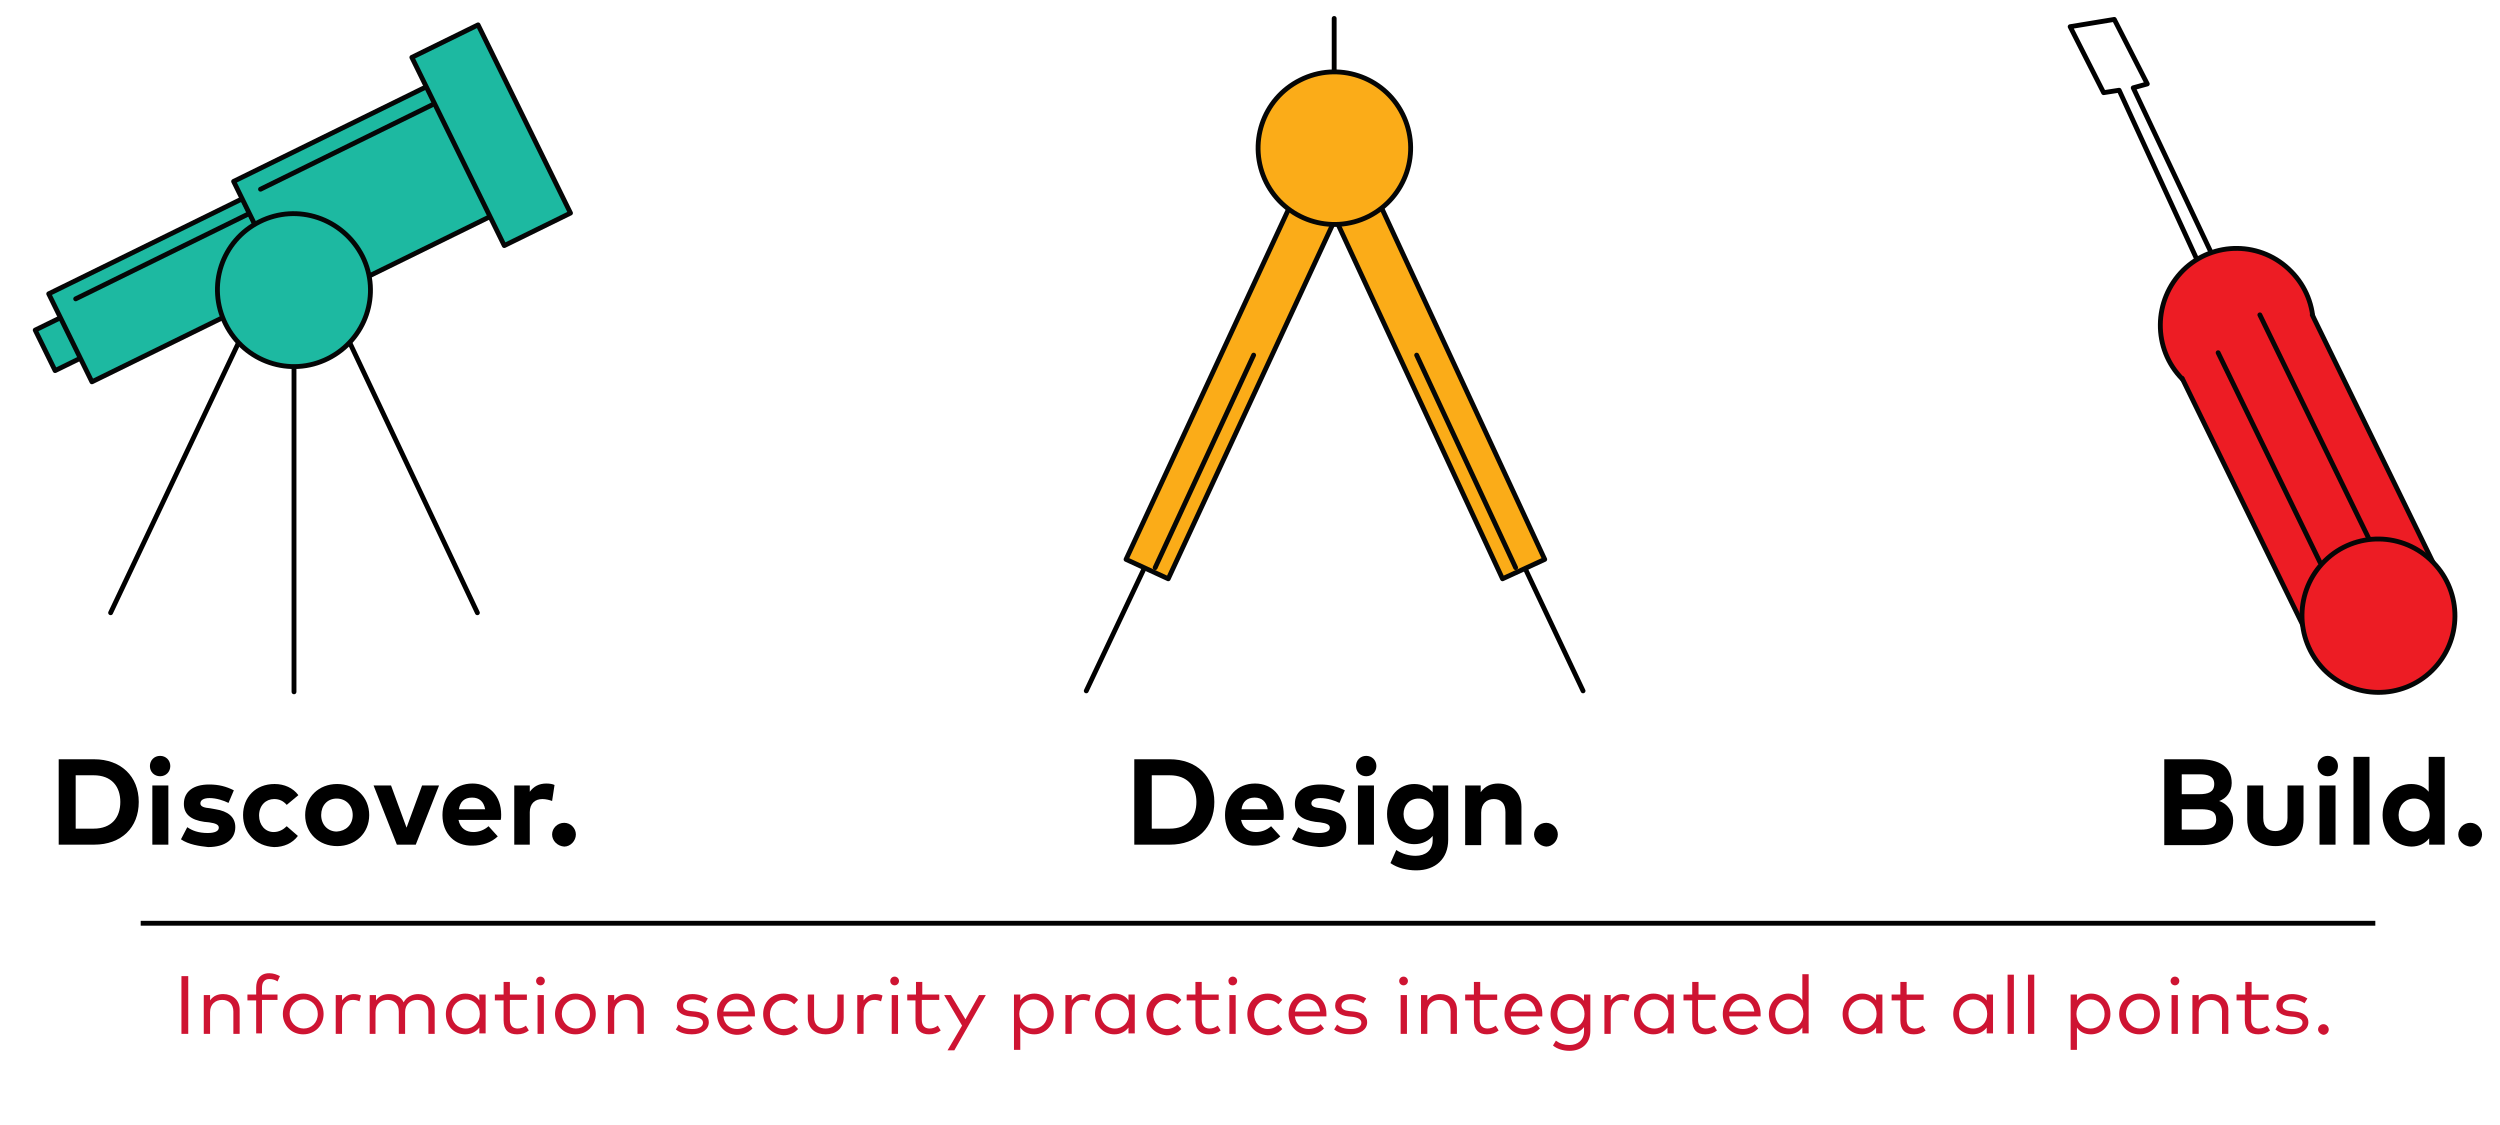 <?xml version="1.0" encoding="utf-8"?>
<!-- Generator: Adobe Illustrator 26.3.1, SVG Export Plug-In . SVG Version: 6.00 Build 0)  -->
<svg version="1.1" id="Layer_1" xmlns="http://www.w3.org/2000/svg" xmlns:xlink="http://www.w3.org/1999/xlink" x="0px" y="0px"
	 viewBox="0 0 515.3 231.9" style="enable-background:new 0 0 515.3 231.9;" xml:space="preserve">
<style type="text/css">
	.st0{fill:#1DB9A1;stroke:#050606;stroke-width:1;stroke-linecap:round;stroke-linejoin:round;stroke-miterlimit:8;}
	.st1{fill:none;stroke:#000000;stroke-linecap:round;stroke-linejoin:round;stroke-miterlimit:8;}
	.st2{fill:#1DB9A1;stroke:#050606;stroke-linecap:round;stroke-linejoin:round;stroke-miterlimit:8;}
	.st3{fill:none;stroke:#050606;stroke-linecap:round;stroke-linejoin:round;stroke-miterlimit:8;}
	.st4{fill:none;}
	.st5{fill:#FBAC18;stroke:#050606;stroke-linecap:round;stroke-linejoin:round;stroke-miterlimit:8;}
	.st6{enable-background:new    ;}
	.st7{fill:#ED1C24;stroke:#050606;stroke-linecap:round;stroke-linejoin:round;stroke-miterlimit:8;}
	.st8{fill:#CE1432;}
	.st9{fill:none;stroke:#000000;stroke-miterlimit:10;}
</style>
<g>
	<rect x="8.8" y="65.5" transform="matrix(0.898 -0.441 0.441 0.898 -29.53 13.101)" class="st0" width="9.3" height="9.3"/>
	
		<rect x="12.2" y="49.7" transform="matrix(0.898 -0.441 0.441 0.898 -22.831 21.31)" class="st0" width="44.5" height="20.2"/>
	
		<rect x="52.4" y="26.1" transform="matrix(0.898 -0.441 0.441 0.898 -10.412 37.063)" class="st0" width="44.5" height="29.8"/>
	<path class="st1" d="M60.6,72.7v69.9"/>
	<path class="st1" d="M22.8,126.3l27-57"/>
	<path class="st1" d="M98.4,126.3L70.8,67.9"/>
	
		<rect x="93.6" y="6.3" transform="matrix(0.898 -0.441 0.441 0.898 -1.94 47.447)" class="st0" width="15.2" height="43.2"/>
	<path class="st2" d="M74.7,52.8c3.9,7.8,0.7,17.2-7.1,21.1s-17.2,0.7-21.1-7.1c-3.9-7.8-0.8-17.2,7-21.1
		C61.3,41.8,70.7,45,74.7,52.8C74.7,52.8,74.7,52.8,74.7,52.8z"/>
	<line class="st3" x1="53.7" y1="39" x2="89.3" y2="21.5"/>
	<line class="st3" x1="15.6" y1="61.6" x2="51.2" y2="44.1"/>
</g>
<rect x="5.4" y="155.9" class="st4" width="203.8" height="56.3"/>
<g>
	<g>
		<path class="st1" d="M326.3,142.4l-23.6-49.9"/>
		<path class="st1" d="M247.5,92.5l-23.6,49.9"/>
		<polygon class="st5" points="276.4,24.8 318.4,115.3 309.7,119.3 267.7,28.8 		"/>
		<polygon class="st5" points="274.1,24.8 232.1,115.3 240.8,119.3 282.8,28.8 		"/>
		<path class="st1" d="M275,3.8v24.2"/>
		<path class="st5" d="M289.1,23.5c3.9,7.8,0.7,17.2-7,21.1c-7.8,3.9-17.2,0.7-21.1-7c-3.9-7.8-0.8-17.2,7-21.1
			C275.7,12.6,285.2,15.7,289.1,23.5C289.1,23.5,289.1,23.5,289.1,23.5z"/>
		<line class="st3" x1="292" y1="73.2" x2="312.4" y2="117"/>
		<line class="st3" x1="258.4" y1="73.2" x2="238.1" y2="117"/>
	</g>
	<rect x="223.9" y="155.9" class="st4" width="106.4" height="56.3"/>
	<g class="st6">
		<path d="M233.8,174.1v-17.6h7.3c5.5,0,9.2,3.5,9.2,8.8c0,5.3-3.6,8.8-9.2,8.8H233.8z M237.4,170.8h3.7c3.7,0,5.5-2.3,5.5-5.5
			c0-3.2-1.8-5.5-5.5-5.5h-3.7V170.8z"/>
		<path d="M252.5,168c0-3.8,2.5-6.5,6.2-6.5c3.5,0,5.9,2.6,5.9,6.4c0,0.4,0,0.8-0.1,1.1h-8.7c0.4,1.8,1.6,2.5,3.1,2.5
			c1.1,0,2.2-0.4,3.1-1.2l1.9,2.1c-1.4,1.3-3.2,1.9-5.2,1.9C255.1,174.4,252.5,171.9,252.5,168z M261.3,166.8
			c-0.3-1.6-1.2-2.4-2.7-2.4c-1.6,0-2.5,0.9-2.7,2.4H261.3z"/>
		<path d="M266.3,173l1.3-2.5c1,0.7,2.3,1.2,4.2,1.2c1.5,0,2.3-0.4,2.3-1.1c0-0.6-0.6-0.9-2-1.1l-1-0.1c-2.8-0.4-4.2-1.6-4.2-3.7
			c0-2.5,1.9-4,5.2-4c2,0,3.5,0.4,5.1,1.2l-1.1,2.6c-1-0.5-2.5-1-3.9-1c-1.2,0-1.9,0.4-1.9,1.1c0,0.7,0.9,0.9,2,1l1.1,0.2
			c2.6,0.4,4.1,1.6,4.1,3.7c0,2.5-2.1,4.1-5.6,4.1C270.1,174.4,267.9,174.1,266.3,173z"/>
		<path d="M279.5,157.9c0-1.2,0.9-2.1,2.1-2.1s2.1,0.9,2.1,2.1c0,1.2-0.9,2.1-2.1,2.1S279.5,159.1,279.5,157.9z M279.9,174.1v-12.2
			h3.3v12.2H279.9z"/>
		<path d="M286.6,177.9l1.2-2.7c1.2,0.8,2.6,1.2,4,1.2c2,0,3.5-1.1,3.5-3.2v-0.9c-0.8,1-2.1,1.7-3.8,1.7c-3,0-5.6-2.5-5.6-6.2
			c0-3.8,2.6-6.2,5.6-6.2c1.7,0,2.9,0.7,3.8,1.7v-1.4h3.2v11.2c0,3.9-2.6,6.3-6.6,6.3C290,179.4,288,178.9,286.6,177.9z
			 M295.5,167.8c0-1.8-1.2-3.2-3.1-3.2c-1.9,0-3.1,1.4-3.1,3.2c0,1.8,1.2,3.2,3.1,3.2C294.2,171,295.5,169.6,295.5,167.8z"/>
		<path d="M302,174.1v-12.2h3.2v1.4c0.9-1.3,2.2-1.8,3.6-1.8c2.8,0,4.8,1.9,4.8,4.8v7.8h-3.3v-6.7c0-1.8-0.9-2.7-2.4-2.7
			c-1.4,0-2.6,0.9-2.6,2.8v6.7H302z"/>
		<path d="M316.2,172c0-1.3,1.1-2.4,2.5-2.4c1.3,0,2.4,1.1,2.4,2.4c0,1.3-1.1,2.5-2.4,2.5C317.4,174.4,316.2,173.3,316.2,172z"/>
	</g>
</g>
<g>
	<g>
		<path class="st1" d="M459.7,60.4l-20-42.3l2.9-0.8L435.8,4l-9.1,1.5l6.9,13.6l3.2-0.5L456,60.4"/>
		<path class="st7" d="M450,55.7c6.2-6.1,16.2-6,22.3,0.3c6.1,6.2,6,16.2-0.2,22.3c-6.2,6.1-16.2,6-22.3-0.2
			C443.7,71.9,443.8,61.9,450,55.7C450,55.8,450,55.8,450,55.7z"/>
		<polyline class="st7" points="449.8,78 478.1,135.9 504.9,122.9 476.6,64.9 		"/>
		<line class="st3" x1="488.6" y1="111.7" x2="465.8" y2="64.9"/>
		<line class="st3" x1="478.2" y1="115.9" x2="457.2" y2="72.7"/>
		<path class="st7" d="M479.2,115.6c6.2-6.1,16.2-6,22.3,0.3c6.1,6.2,6,16.2-0.2,22.3c-6.2,6.1-16.2,6-22.3-0.2
			C472.9,131.7,473,121.7,479.2,115.6C479.2,115.6,479.2,115.6,479.2,115.6z"/>
	</g>
	<rect x="441.1" y="155.9" class="st4" width="74.2" height="56.3"/>
	<g class="st6">
		<path d="M446.1,174.1v-17.6h7.2c4.1,0,6.7,1.5,6.7,4.9c0,1.8-1.1,3.2-2.6,3.7c1.6,0.5,2.9,2.1,2.9,4c0,3.4-2.4,5.1-6.6,5.1H446.1z
			 M449.7,163.7h3.6c1.8,0,3.1-0.4,3.1-2.1c0-1.7-1.4-2-3.1-2h-3.6V163.7z M453.6,171c1.9,0,3.2-0.4,3.2-2.1c0-1.7-1.2-2.1-3.2-2.1
			h-3.9v4.2H453.6z"/>
		<path d="M463.2,168.9v-7h3.3v6.7c0,2,1.1,2.7,2.5,2.7c1.4,0,2.5-0.8,2.5-2.7v-6.7h3.3v7c0,3.9-2.7,5.5-5.8,5.5
			C465.9,174.4,463.2,172.7,463.2,168.9z"/>
		<path d="M477.7,157.9c0-1.2,0.9-2.1,2.1-2.1c1.2,0,2.1,0.9,2.1,2.1c0,1.2-0.9,2.1-2.1,2.1C478.6,160,477.7,159.1,477.7,157.9z
			 M478.1,174.1v-12.2h3.3v12.2H478.1z"/>
		<path d="M485.1,174.1v-18.1h3.3v18.1H485.1z"/>
		<path d="M491.1,168c0-3.7,2.5-6.4,5.9-6.4c1.6,0,2.8,0.6,3.6,1.6v-7.2h3.3v18.1h-3.2v-1.3c-0.8,1-2,1.7-3.7,1.7
			C493.7,174.4,491.1,171.7,491.1,168z M500.8,168c0-1.9-1.3-3.4-3.2-3.4c-1.9,0-3.2,1.5-3.2,3.4c0,1.9,1.2,3.4,3.2,3.4
			C499.5,171.3,500.8,169.9,500.8,168z"/>
		<path d="M506.7,172c0-1.3,1.1-2.4,2.5-2.4c1.3,0,2.4,1.1,2.4,2.4c0,1.3-1.1,2.5-2.4,2.5C507.8,174.4,506.7,173.3,506.7,172z"/>
	</g>
</g>
<rect x="29" y="200.8" class="st4" width="460.6" height="87.9"/>
<g class="st6">
	<path class="st8" d="M37.4,213.1v-11.9h1.4v11.9H37.4z"/>
	<path class="st8" d="M42,213.1v-8h1.3v1.1c0.7-1,1.7-1.3,2.7-1.3c2,0,3.4,1.3,3.4,3.2v5h-1.3v-4.6c0-1.5-0.9-2.4-2.3-2.4
		c-1.4,0-2.5,0.9-2.5,2.5v4.5H42z"/>
	<path class="st8" d="M52.8,213.1v-6.9h-1.8V205h1.8v-1.4c0-1.7,0.8-3,2.7-3c0.9,0,1.6,0.3,2.2,0.6l-0.5,1.1c-0.4-0.3-1-0.5-1.7-0.5
		c-1,0-1.5,0.7-1.5,1.8v1.4h3.2v1.1H54v6.9H52.8z"/>
	<path class="st8" d="M58.3,209c0-2.4,1.8-4.2,4.2-4.2s4.2,1.8,4.2,4.2c0,2.4-1.8,4.2-4.2,4.2S58.3,211.4,58.3,209z M65.5,209
		c0-1.7-1.3-3-2.9-3c-1.7,0-2.9,1.3-2.9,3c0,1.7,1.3,3,2.9,3C64.2,212,65.5,210.8,65.5,209z"/>
	<path class="st8" d="M69.2,213.1v-8h1.3v1.1c0.6-0.8,1.4-1.3,2.4-1.3c0.6,0,1.1,0.1,1.5,0.3l-0.3,1.2c-0.4-0.2-0.9-0.3-1.4-0.3
		c-1.3,0-2.2,1-2.2,2.5v4.5H69.2z"/>
	<path class="st8" d="M76.2,213.1v-8h1.3v1.1c0.7-1,1.7-1.3,2.7-1.3c1.4,0,2.5,0.6,3,1.7c0.6-1.2,1.9-1.7,3-1.7c2,0,3.4,1.3,3.4,3.2
		v5h-1.3v-4.6c0-1.5-0.8-2.4-2.3-2.4c-1.4,0-2.5,0.9-2.5,2.5v4.5h-1.3v-4.6c0-1.5-0.9-2.4-2.3-2.4c-1.4,0-2.5,0.9-2.5,2.5v4.5H76.2z
		"/>
	<path class="st8" d="M91.9,209c0-2.4,1.8-4.2,4-4.2c1.3,0,2.3,0.5,2.9,1.4V205h1.3v8h-1.3v-1.2c-0.6,0.8-1.6,1.4-2.9,1.4
		C93.6,213.2,91.9,211.5,91.9,209z M98.9,209c0-1.7-1.2-3-2.9-3c-1.7,0-2.9,1.3-2.9,3c0,1.7,1.2,3,2.9,3
		C97.7,212,98.9,210.7,98.9,209z"/>
	<path class="st8" d="M103.8,210.3v-4.1H102V205h1.8v-2.6h1.3v2.6h3.5v1.1h-3.5v4.1c0,1.3,0.7,1.8,1.6,1.8c0.6,0,1.2-0.2,1.7-0.6
		l0.6,1c-0.6,0.5-1.4,0.8-2.4,0.8C104.8,213.2,103.8,212.3,103.8,210.3z"/>
	<path class="st8" d="M110.5,202.2c0-0.5,0.4-0.9,0.9-0.9c0.5,0,0.9,0.4,0.9,0.9s-0.4,0.9-0.9,0.9
		C110.9,203.1,110.5,202.7,110.5,202.2z M110.8,213.1v-8h1.3v8H110.8z"/>
	<path class="st8" d="M114.4,209c0-2.4,1.8-4.2,4.2-4.2s4.2,1.8,4.2,4.2c0,2.4-1.8,4.2-4.2,4.2S114.4,211.4,114.4,209z M121.6,209
		c0-1.7-1.3-3-2.9-3c-1.7,0-2.9,1.3-2.9,3c0,1.7,1.3,3,2.9,3C120.3,212,121.6,210.8,121.6,209z"/>
	<path class="st8" d="M125.3,213.1v-8h1.3v1.1c0.7-1,1.7-1.3,2.7-1.3c2,0,3.4,1.3,3.4,3.2v5h-1.3v-4.6c0-1.5-0.9-2.4-2.3-2.4
		c-1.4,0-2.5,0.9-2.5,2.5v4.5H125.3z"/>
	<path class="st8" d="M139.3,212.2l0.6-1c0.6,0.5,1.4,0.9,2.8,0.9s2.2-0.5,2.2-1.3c0-0.6-0.5-1-1.7-1.2l-1-0.1
		c-1.8-0.2-2.7-1-2.7-2.2c0-1.5,1.3-2.4,3.2-2.4c1.3,0,2.4,0.4,3.2,0.9l-0.6,1c-0.5-0.4-1.5-0.8-2.6-0.8c-1.1,0-1.9,0.5-1.9,1.3
		c0,0.7,0.6,1,1.6,1.1l1,0.1c1.7,0.2,2.7,0.9,2.7,2.2c0,1.5-1.4,2.5-3.5,2.5C141.6,213.2,140.3,213,139.3,212.2z"/>
	<path class="st8" d="M147.8,209c0-2.5,1.7-4.2,4-4.2c2.2,0,3.8,1.7,3.8,4.2c0,0.2,0,0.3,0,0.5h-6.5c0.2,1.7,1.4,2.6,2.8,2.6
		c1,0,1.9-0.4,2.5-1l0.7,0.9c-1,1-2.1,1.3-3.3,1.3C149.5,213.2,147.8,211.5,147.8,209z M154.3,208.5c-0.2-1.5-1.1-2.5-2.5-2.5
		c-1.5,0-2.4,1-2.7,2.5H154.3z"/>
	<path class="st8" d="M157.3,209c0-2.4,1.7-4.2,4.2-4.2c1.2,0,2.3,0.4,3,1.3l-0.8,0.9c-0.6-0.6-1.3-0.9-2.2-0.9
		c-1.6,0-2.8,1.3-2.8,3c0,1.7,1.2,3,2.8,3c0.9,0,1.7-0.4,2.2-0.9l0.8,0.9c-0.7,0.8-1.8,1.3-3,1.3C159,213.2,157.3,211.4,157.3,209z"
		/>
	<path class="st8" d="M166.5,209.7V205h1.3v4.6c0,1.7,1,2.4,2.4,2.4s2.4-0.8,2.4-2.4V205h1.3v4.7c0,2.4-1.7,3.5-3.7,3.5
		C168.2,213.2,166.5,212.1,166.5,209.7z"/>
	<path class="st8" d="M176.7,213.1v-8h1.3v1.1c0.6-0.8,1.4-1.3,2.4-1.3c0.6,0,1.1,0.1,1.5,0.3l-0.3,1.2c-0.4-0.2-0.9-0.3-1.4-0.3
		c-1.3,0-2.2,1-2.2,2.5v4.5H176.7z"/>
	<path class="st8" d="M183.5,202.2c0-0.5,0.4-0.9,0.9-0.9c0.5,0,0.9,0.4,0.9,0.9s-0.4,0.9-0.9,0.9
		C183.9,203.1,183.5,202.7,183.5,202.2z M183.8,213.1v-8h1.3v8H183.8z"/>
	<path class="st8" d="M188.7,210.3v-4.1H187V205h1.8v-2.6h1.3v2.6h3.5v1.1H190v4.1c0,1.3,0.7,1.8,1.6,1.8c0.6,0,1.2-0.2,1.7-0.6
		l0.6,1c-0.6,0.5-1.4,0.8-2.4,0.8C189.8,213.2,188.7,212.3,188.7,210.3z"/>
	<path class="st8" d="M195.3,216.5l3-5.1l-3.7-6.3h1.4l3,5l2.8-5h1.4l-6.5,11.4H195.3z"/>
	<path class="st8" d="M209,216.5V205h1.3v1.2c0.6-0.8,1.6-1.4,2.9-1.4c2.3,0,4,1.8,4,4.2c0,2.4-1.8,4.2-4,4.2
		c-1.3,0-2.3-0.5-2.9-1.4v4.6H209z M215.9,209c0-1.7-1.2-3-2.9-3c-1.7,0-2.9,1.3-2.9,3c0,1.7,1.2,3,2.9,3
		C214.8,212,215.9,210.7,215.9,209z"/>
	<path class="st8" d="M219.6,213.1v-8h1.3v1.1c0.6-0.8,1.4-1.3,2.4-1.3c0.6,0,1.1,0.1,1.5,0.3l-0.3,1.2c-0.4-0.2-0.9-0.3-1.4-0.3
		c-1.3,0-2.2,1-2.2,2.5v4.5H219.6z"/>
	<path class="st8" d="M225.7,209c0-2.4,1.8-4.2,4-4.2c1.3,0,2.3,0.5,2.9,1.4V205h1.3v8h-1.3v-1.2c-0.6,0.8-1.6,1.4-2.9,1.4
		C227.5,213.2,225.7,211.5,225.7,209z M232.7,209c0-1.7-1.2-3-2.9-3c-1.7,0-2.9,1.3-2.9,3c0,1.7,1.2,3,2.9,3
		C231.5,212,232.7,210.7,232.7,209z"/>
	<path class="st8" d="M236.3,209c0-2.4,1.7-4.2,4.2-4.2c1.2,0,2.3,0.4,3,1.3l-0.8,0.9c-0.6-0.6-1.3-0.9-2.2-0.9
		c-1.6,0-2.8,1.3-2.8,3c0,1.7,1.2,3,2.8,3c0.9,0,1.7-0.4,2.2-0.9l0.8,0.9c-0.7,0.8-1.8,1.3-3,1.3C238,213.2,236.3,211.4,236.3,209z"
		/>
	<path class="st8" d="M246.4,210.3v-4.1h-1.8V205h1.8v-2.6h1.3v2.6h3.5v1.1h-3.5v4.1c0,1.3,0.7,1.8,1.6,1.8c0.6,0,1.2-0.2,1.7-0.6
		l0.6,1c-0.6,0.5-1.4,0.8-2.4,0.8C247.5,213.2,246.4,212.3,246.4,210.3z"/>
	<path class="st8" d="M253.2,202.2c0-0.5,0.4-0.9,0.9-0.9c0.5,0,0.9,0.4,0.9,0.9s-0.4,0.9-0.9,0.9
		C253.5,203.1,253.2,202.7,253.2,202.2z M253.4,213.1v-8h1.3v8H253.4z"/>
	<path class="st8" d="M257.1,209c0-2.4,1.7-4.2,4.2-4.2c1.2,0,2.3,0.4,3,1.3l-0.8,0.9c-0.6-0.6-1.3-0.9-2.2-0.9
		c-1.6,0-2.8,1.3-2.8,3c0,1.7,1.2,3,2.8,3c0.9,0,1.7-0.4,2.2-0.9l0.8,0.9c-0.7,0.8-1.8,1.3-3,1.3C258.7,213.2,257.1,211.4,257.1,209
		z"/>
	<path class="st8" d="M265.6,209c0-2.5,1.7-4.2,4-4.2c2.2,0,3.8,1.7,3.8,4.2c0,0.2,0,0.3,0,0.5h-6.5c0.2,1.7,1.4,2.6,2.8,2.6
		c1,0,1.9-0.4,2.5-1l0.7,0.9c-1,1-2.1,1.3-3.3,1.3C267.3,213.2,265.6,211.5,265.6,209z M272.1,208.5c-0.2-1.5-1.1-2.5-2.5-2.5
		c-1.5,0-2.4,1-2.7,2.5H272.1z"/>
	<path class="st8" d="M275,212.2l0.6-1c0.6,0.5,1.4,0.9,2.8,0.9c1.4,0,2.2-0.5,2.2-1.3c0-0.6-0.5-1-1.7-1.2l-1-0.1
		c-1.8-0.2-2.7-1-2.7-2.2c0-1.5,1.3-2.4,3.2-2.4c1.3,0,2.4,0.4,3.2,0.9l-0.6,1c-0.5-0.4-1.5-0.8-2.6-0.8c-1.1,0-1.9,0.5-1.9,1.3
		c0,0.7,0.6,1,1.6,1.1l1,0.1c1.7,0.2,2.7,0.9,2.7,2.2c0,1.5-1.4,2.5-3.5,2.5C277.3,213.2,276,213,275,212.2z"/>
	<path class="st8" d="M288.4,202.2c0-0.5,0.4-0.9,0.9-0.9c0.5,0,0.9,0.4,0.9,0.9s-0.4,0.9-0.9,0.9
		C288.8,203.1,288.4,202.7,288.4,202.2z M288.7,213.1v-8h1.3v8H288.7z"/>
	<path class="st8" d="M292.9,213.1v-8h1.3v1.1c0.7-1,1.7-1.3,2.7-1.3c2,0,3.4,1.3,3.4,3.2v5H299v-4.6c0-1.5-0.8-2.4-2.3-2.4
		c-1.4,0-2.5,0.9-2.5,2.5v4.5H292.9z"/>
	<path class="st8" d="M303.8,210.3v-4.1H302V205h1.8v-2.6h1.3v2.6h3.5v1.1H305v4.1c0,1.3,0.7,1.8,1.6,1.8c0.6,0,1.2-0.2,1.7-0.6
		l0.6,1c-0.6,0.5-1.4,0.8-2.4,0.8C304.8,213.2,303.8,212.3,303.8,210.3z"/>
	<path class="st8" d="M310.1,209c0-2.5,1.7-4.2,4-4.2c2.2,0,3.8,1.7,3.8,4.2c0,0.2,0,0.3,0,0.5h-6.5c0.2,1.7,1.4,2.6,2.8,2.6
		c1,0,1.9-0.4,2.5-1l0.7,0.9c-1,1-2.1,1.3-3.3,1.3C311.8,213.2,310.1,211.5,310.1,209z M316.6,208.5c-0.2-1.5-1.1-2.5-2.5-2.5
		c-1.5,0-2.4,1-2.7,2.5H316.6z"/>
	<path class="st8" d="M320.1,215.5l0.6-1c0.8,0.6,1.7,0.9,2.8,0.9c1.7,0,3-1,3-2.9v-0.8c-0.6,0.8-1.6,1.4-2.9,1.4
		c-2.3,0-4-1.7-4-4.1c0-2.4,1.7-4.1,4-4.1c1.3,0,2.3,0.5,2.9,1.4V205h1.3v7.5c0,2.6-1.8,4.1-4.3,4.1
		C322.2,216.6,320.9,216.2,320.1,215.5z M326.6,209c0-1.7-1.2-2.9-2.8-2.9c-1.7,0-2.8,1.3-2.8,2.9c0,1.6,1.1,2.9,2.8,2.9
		C325.4,211.9,326.6,210.7,326.6,209z"/>
	<path class="st8" d="M330.7,213.1v-8h1.3v1.1c0.6-0.8,1.4-1.3,2.4-1.3c0.6,0,1.1,0.1,1.5,0.3l-0.3,1.2c-0.4-0.2-0.9-0.3-1.4-0.3
		c-1.3,0-2.2,1-2.2,2.5v4.5H330.7z"/>
	<path class="st8" d="M336.8,209c0-2.4,1.8-4.2,4-4.2c1.3,0,2.3,0.5,2.9,1.4V205h1.3v8h-1.3v-1.2c-0.6,0.8-1.6,1.4-2.9,1.4
		C338.6,213.2,336.8,211.5,336.8,209z M343.9,209c0-1.7-1.2-3-2.9-3c-1.7,0-2.9,1.3-2.9,3c0,1.7,1.2,3,2.9,3
		C342.7,212,343.9,210.7,343.9,209z"/>
	<path class="st8" d="M348.8,210.3v-4.1H347V205h1.8v-2.6h1.3v2.6h3.5v1.1H350v4.1c0,1.3,0.7,1.8,1.6,1.8c0.6,0,1.2-0.2,1.7-0.6
		l0.6,1c-0.6,0.5-1.4,0.8-2.4,0.8C349.8,213.2,348.8,212.3,348.8,210.3z"/>
	<path class="st8" d="M355.1,209c0-2.5,1.7-4.2,4-4.2c2.2,0,3.8,1.7,3.8,4.2c0,0.2,0,0.3,0,0.5h-6.5c0.2,1.7,1.4,2.6,2.8,2.6
		c1,0,1.9-0.4,2.5-1l0.7,0.9c-1,1-2.1,1.3-3.3,1.3C356.8,213.2,355.1,211.5,355.1,209z M361.6,208.5c-0.2-1.5-1.1-2.5-2.5-2.5
		c-1.5,0-2.4,1-2.7,2.5H361.6z"/>
	<path class="st8" d="M364.6,209c0-2.4,1.8-4.2,4-4.2c1.3,0,2.3,0.5,2.9,1.4v-5.4h1.3v12.2h-1.3v-1.2c-0.6,0.8-1.6,1.4-2.9,1.4
		C366.4,213.2,364.6,211.5,364.6,209z M371.7,209c0-1.7-1.2-3-2.9-3c-1.7,0-2.9,1.3-2.9,3c0,1.7,1.2,3,2.9,3
		C370.5,212,371.7,210.7,371.7,209z"/>
	<path class="st8" d="M379.8,209c0-2.4,1.8-4.2,4-4.2c1.3,0,2.3,0.5,2.9,1.4V205h1.3v8h-1.3v-1.2c-0.6,0.8-1.6,1.4-2.9,1.4
		C381.5,213.2,379.8,211.5,379.8,209z M386.8,209c0-1.7-1.2-3-2.9-3c-1.7,0-2.9,1.3-2.9,3c0,1.7,1.2,3,2.9,3
		C385.6,212,386.8,210.7,386.8,209z"/>
	<path class="st8" d="M391.7,210.3v-4.1h-1.8V205h1.8v-2.6h1.3v2.6h3.5v1.1H393v4.1c0,1.3,0.7,1.8,1.6,1.8c0.6,0,1.2-0.2,1.7-0.6
		l0.6,1c-0.6,0.5-1.4,0.8-2.4,0.8C392.7,213.2,391.7,212.3,391.7,210.3z"/>
	<path class="st8" d="M402.6,209c0-2.4,1.8-4.2,4-4.2c1.3,0,2.3,0.5,2.9,1.4V205h1.3v8h-1.3v-1.2c-0.6,0.8-1.6,1.4-2.9,1.4
		C404.3,213.2,402.6,211.5,402.6,209z M409.6,209c0-1.7-1.2-3-2.9-3c-1.7,0-2.9,1.3-2.9,3c0,1.7,1.2,3,2.9,3
		C408.4,212,409.6,210.7,409.6,209z"/>
	<path class="st8" d="M413.8,213.1v-12.2h1.3v12.2H413.8z"/>
	<path class="st8" d="M418,213.1v-12.2h1.3v12.2H418z"/>
	<path class="st8" d="M426.8,216.5V205h1.3v1.2c0.6-0.8,1.6-1.4,2.9-1.4c2.3,0,4,1.8,4,4.2c0,2.4-1.8,4.2-4,4.2
		c-1.3,0-2.3-0.5-2.9-1.4v4.6H426.8z M433.8,209c0-1.7-1.2-3-2.9-3c-1.7,0-2.9,1.3-2.9,3c0,1.7,1.2,3,2.9,3
		C432.6,212,433.8,210.7,433.8,209z"/>
	<path class="st8" d="M436.8,209c0-2.4,1.8-4.2,4.2-4.2c2.4,0,4.2,1.8,4.2,4.2c0,2.4-1.8,4.2-4.2,4.2
		C438.6,213.2,436.8,211.4,436.8,209z M444,209c0-1.7-1.3-3-2.9-3c-1.7,0-2.9,1.3-2.9,3c0,1.7,1.3,3,2.9,3
		C442.7,212,444,210.8,444,209z"/>
	<path class="st8" d="M447.4,202.2c0-0.5,0.4-0.9,0.9-0.9c0.5,0,0.9,0.4,0.9,0.9s-0.4,0.9-0.9,0.9
		C447.8,203.1,447.4,202.7,447.4,202.2z M447.6,213.1v-8h1.3v8H447.6z"/>
	<path class="st8" d="M451.9,213.1v-8h1.3v1.1c0.7-1,1.7-1.3,2.7-1.3c2,0,3.4,1.3,3.4,3.2v5H458v-4.6c0-1.5-0.9-2.4-2.3-2.4
		c-1.4,0-2.5,0.9-2.5,2.5v4.5H451.9z"/>
	<path class="st8" d="M462.7,210.3v-4.1H461V205h1.8v-2.6h1.3v2.6h3.5v1.1H464v4.1c0,1.3,0.7,1.8,1.6,1.8c0.6,0,1.2-0.2,1.7-0.6
		l0.6,1c-0.6,0.5-1.4,0.8-2.4,0.8C463.7,213.2,462.7,212.3,462.7,210.3z"/>
	<path class="st8" d="M469,212.2l0.6-1c0.6,0.5,1.4,0.9,2.8,0.9c1.4,0,2.2-0.5,2.2-1.3c0-0.6-0.5-1-1.7-1.2l-1-0.1
		c-1.8-0.2-2.7-1-2.7-2.2c0-1.5,1.3-2.4,3.2-2.4c1.3,0,2.4,0.4,3.2,0.9l-0.6,1c-0.5-0.4-1.5-0.8-2.6-0.8c-1.1,0-1.9,0.5-1.9,1.3
		c0,0.7,0.6,1,1.6,1.1l1,0.1c1.7,0.2,2.7,0.9,2.7,2.2c0,1.5-1.4,2.5-3.5,2.5C471.3,213.2,470,213,469,212.2z"/>
	<path class="st8" d="M477.8,212.2c0-0.6,0.5-1.1,1.1-1.1c0.6,0,1.1,0.5,1.1,1.1s-0.5,1.1-1.1,1.1
		C478.3,213.2,477.8,212.7,477.8,212.2z"/>
</g>
<line class="st9" x1="29" y1="190.3" x2="489.6" y2="190.3"/>
<g class="st6">
	<path d="M12.1,174.1v-17.6h7.3c5.5,0,9.2,3.5,9.2,8.8c0,5.3-3.6,8.8-9.2,8.8H12.1z M15.6,170.8h3.7c3.7,0,5.5-2.3,5.5-5.5
		c0-3.2-1.8-5.5-5.5-5.5h-3.7V170.8z"/>
	<path d="M30.9,157.9c0-1.2,0.9-2.1,2.1-2.1s2.1,0.9,2.1,2.1c0,1.2-0.9,2.1-2.1,2.1S30.9,159.1,30.9,157.9z M31.4,174.1v-12.2h3.3
		v12.2H31.4z"/>
	<path d="M37.3,173l1.3-2.5c1,0.7,2.3,1.2,4.2,1.2c1.5,0,2.3-0.4,2.3-1.1c0-0.6-0.6-0.9-2-1.1l-1-0.1c-2.8-0.4-4.2-1.6-4.2-3.7
		c0-2.5,1.9-4,5.2-4c2,0,3.5,0.4,5.1,1.2l-1.1,2.6c-1-0.5-2.5-1-3.9-1c-1.2,0-1.9,0.4-1.9,1.1c0,0.7,0.9,0.9,2,1l1.1,0.2
		c2.6,0.4,4.1,1.6,4.1,3.7c0,2.5-2.1,4.1-5.6,4.1C41.1,174.4,38.9,174.1,37.3,173z"/>
	<path d="M50.1,168c0-3.7,2.6-6.4,6.5-6.4c2,0,3.8,0.8,4.9,2.3l-2.4,2c-0.7-0.8-1.5-1.2-2.6-1.2c-1.7,0-3.1,1.3-3.1,3.4
		c0,2,1.3,3.4,3,3.4c1.1,0,2-0.5,2.7-1.2l2.3,2c-1.1,1.5-2.9,2.3-4.9,2.3C52.7,174.4,50.1,171.7,50.1,168z"/>
	<path d="M62.9,168c0-3.7,2.8-6.4,6.6-6.4c3.8,0,6.6,2.7,6.6,6.4c0,3.7-2.8,6.4-6.6,6.4C65.7,174.4,62.9,171.7,62.9,168z M72.7,168
		c0-2-1.4-3.4-3.3-3.4c-1.9,0-3.2,1.4-3.2,3.4c0,2,1.4,3.4,3.2,3.4C71.3,171.3,72.7,170,72.7,168z"/>
	<path d="M81.8,174.1l-4.8-12.2h3.6l3.2,8.7l3.2-8.7h3.5l-4.8,12.2H81.8z"/>
	<path d="M91.2,168c0-3.8,2.5-6.5,6.2-6.5c3.5,0,5.9,2.6,5.9,6.4c0,0.4,0,0.8-0.1,1.1h-8.7c0.4,1.8,1.6,2.5,3.1,2.5
		c1.1,0,2.2-0.4,3.1-1.2l1.9,2.1c-1.4,1.3-3.2,1.9-5.2,1.9C93.8,174.4,91.2,171.9,91.2,168z M100,166.8c-0.3-1.6-1.2-2.4-2.7-2.4
		c-1.6,0-2.5,0.9-2.7,2.4H100z"/>
	<path d="M106,174.1v-12.2h3.2v1.3c0.8-1.1,1.9-1.7,3.4-1.7c0.7,0,1.3,0.1,1.7,0.3l-0.5,3.3c-0.5-0.2-1.3-0.4-2-0.4
		c-1.5,0-2.6,0.9-2.6,2.7v6.7H106z"/>
	<path d="M113.8,172c0-1.3,1.1-2.4,2.5-2.4c1.3,0,2.4,1.1,2.4,2.4c0,1.3-1.1,2.5-2.4,2.5C114.9,174.4,113.8,173.3,113.8,172z"/>
</g>
</svg>
